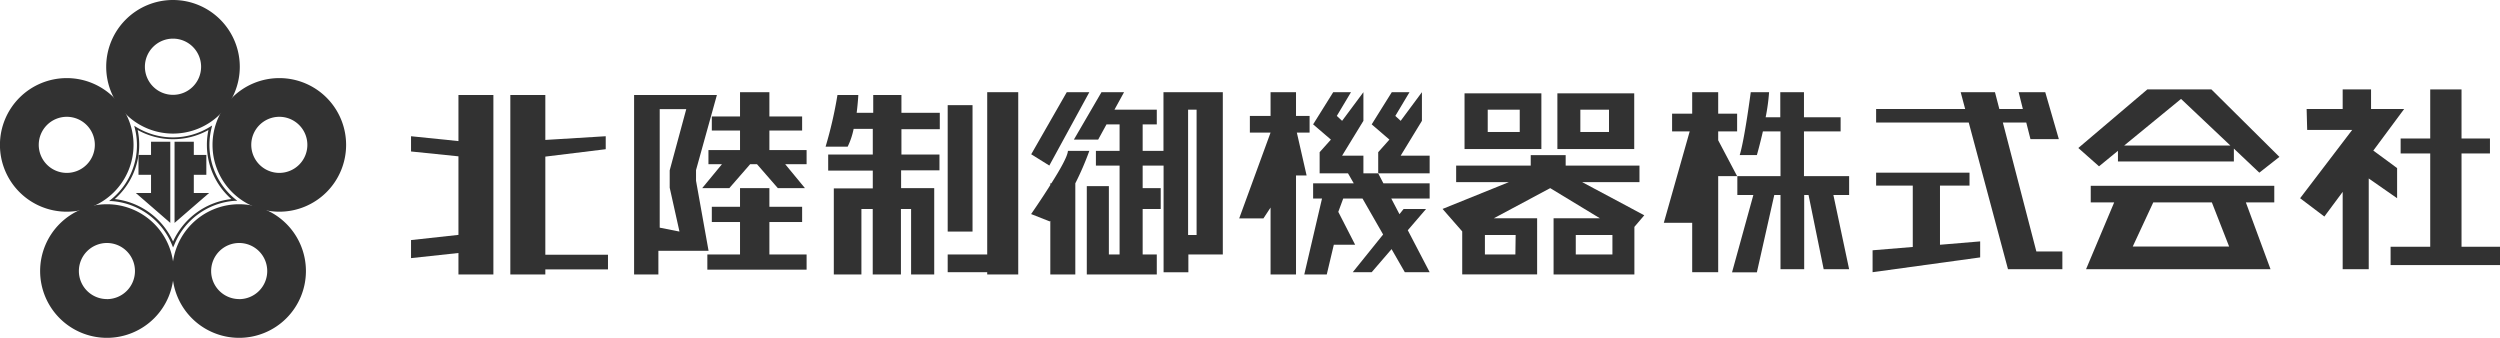 <svg xmlns="http://www.w3.org/2000/svg" width="452.89" height="61.2" viewBox="0 0 452.89 61.2">
  <defs>
    <style>
      .cls-1 {
        fill: #323232;
      }

      .cls-2 {
        fill: none;
      }
    </style>
  </defs>
  <g id="レイヤー_2" data-name="レイヤー 2">
    <g id="レイヤー_1-2" data-name="レイヤー 1">
      <g>
        <g>
          <g>
            <polygon class="cls-1" points="83.05 25.56 74.46 24.68 74.46 27.44 83.05 28.32 83.05 42.55 74.46 43.49 74.46 46.76 83.05 45.83 83.05 49.72 89.38 49.72 89.38 17.21 83.05 17.21 83.05 25.56"/>
            <polygon class="cls-1" points="110.14 46.15 98.79 46.15 98.79 28.37 109.73 27.03 109.73 24.68 98.79 25.35 98.79 17.21 92.45 17.21 92.45 49.72 98.79 49.72 98.79 48.8 110.14 48.8 110.14 46.15"/>
          </g>
          <g>
            <path class="cls-1" d="M126.09,32.75V30.81l3.78-13.6h-15V49.72h4.4V45.43h9.09Zm-3,9.2-3.58-.71V19.77h4.81l-3,11.09V34Z"/>
            <polygon class="cls-1" points="139.38 27.18 139.38 23.65 145.31 23.65 145.31 21.1 139.38 21.1 139.38 16.7 134.06 16.7 134.06 21.1 128.95 21.1 128.95 23.65 134.06 23.65 134.06 27.18 128.34 27.18 128.34 29.74 130.79 29.74 127.21 34.08 132.12 34.08 135.9 29.74 137.13 29.74 140.91 34.08 145.82 34.08 142.24 29.74 146.12 29.74 146.12 27.18 139.38 27.18"/>
            <polygon class="cls-1" points="139.38 40.22 145.31 40.22 145.31 37.46 139.38 37.46 139.38 34.08 134.06 34.08 134.06 37.46 128.95 37.46 128.95 40.22 134.06 40.22 134.06 46.1 128.14 46.1 128.14 48.85 146.12 48.85 146.12 46.1 139.38 46.1 139.38 40.22"/>
          </g>
          <g>
            <path class="cls-1" d="M163.3,17.21h-5.11v3.22h-3c.23-1.8.3-3.22.3-3.22h-3.78a75.1,75.1,0,0,1-2.15,9.36h4a13.2,13.2,0,0,0,1.08-3.22h3.47V28h-8.08v2.91h8.08v3.22h-7.06V49.72h5V37.86h2.05V49.72h5.11V37.86h1.84V49.72h4.19V34.08h-6V30.86h6.95V28H163.3v-4.6h6.95V20.43H163.3Z"/>
            <rect class="cls-1" x="171.68" y="19.05" width="4.5" height="22.9"/>
            <polygon class="cls-1" points="178.84 16.7 178.84 46.1 171.68 46.1 171.68 49.31 178.84 49.31 178.84 49.72 184.46 49.72 184.46 49.31 184.46 46.1 184.46 16.7 178.84 16.7"/>
          </g>
          <g>
            <polygon class="cls-1" points="197.34 16.7 193.25 16.7 186.81 27.95 190.09 29.99 197.34 16.7"/>
            <path class="cls-1" d="M197.34,27.33h-3.88c-.05,1-1.46,3.45-3,5.88h-.19v.31c-1.71,2.73-3.48,5.26-3.48,5.26l3.38,1.33.1-.1v9.71h4.53V33.21h0A52.69,52.69,0,0,0,197.34,27.33Z"/>
            <path class="cls-1" d="M216.77,16.7h-6V27.33H207v-4.8h2.56V19.87h-7.67l1.74-3.17h-4.09l-5,8.59h4.4l1.51-2.76h2.37v4.8h-4.29V30h4.29V46.1h-1.94V33.72h-4v16h12.68V46.1H207V37.86h3.27V34.08H207V30h3.79V49.32h4.49V46.1h6.24V16.7Zm0,25.87h-1.54V19.87h1.54Z"/>
          </g>
          <g>
            <polygon class="cls-1" points="237.24 21 234.78 21 234.78 16.7 230.17 16.7 230.17 21 226.42 21 226.42 24.02 230.17 24.02 230.17 24.02 224.49 39.56 228.88 39.56 230.17 37.6 230.17 49.72 234.78 49.72 234.78 31.79 236.7 31.79 234.93 24.02 237.24 24.02 237.24 21"/>
            <polygon class="cls-1" points="258.99 28.2 253.74 28.2 257.59 21.89 257.59 16.7 253.74 21.89 252.77 21 255.34 16.7 252.13 16.7 248.49 22.53 251.7 25.29 249.67 27.57 249.67 31.4 258.99 31.4 258.99 28.2"/>
            <polygon class="cls-1" points="246.99 31.4 246.99 28.2 243.13 28.2 246.99 21.89 246.99 16.7 243.13 21.89 242.17 21 244.74 16.7 241.52 16.7 237.88 22.53 241.1 25.29 239.06 27.57 239.06 31.4 244.2 31.4 245.24 33.21 237.88 33.21 237.88 35.97 239.49 35.97 236.28 49.72 240.35 49.72 241.63 44.33 245.49 44.33 242.44 38.38 243.33 35.97 246.83 35.97 250.56 42.48 245.06 49.31 248.49 49.31 252.09 45.13 254.49 49.31 258.99 49.31 255.03 41.71 258.34 37.86 254.27 37.86 253.52 38.8 252.04 35.97 258.99 35.97 258.99 33.21 250.61 33.21 249.67 31.4 246.99 31.4"/>
          </g>
          <path class="cls-1" d="M265.31,16.91V27h13.92V16.91Zm10,7h-5.8V19.87h5.8Z"/>
          <path class="cls-1" d="M282.13,16.91V27h13.92V16.91Zm9.35,7h-5.19V19.87h5.19Z"/>
          <path class="cls-1" d="M297.87,39l-11.24-6H297V30H283.63v-1.9H277.3V30H263.79v3h9.54l-12,4.85,3.56,4.07v7.79h13.57V39.54h-7.84l10.21-5.46,9,5.46h-8.39V49.72h14.64V41.1ZM274.52,46.1H269V42.57h5.57Zm17.58,0h-6.64V42.57h6.64Z"/>
          <g>
            <polygon class="cls-1" points="311.26 23.8 314.69 23.8 314.69 20.59 311.26 20.59 311.26 16.7 306.55 16.7 306.55 20.59 302.91 20.59 302.91 23.8 306.1 23.8 301.41 40.36 306.55 40.36 306.55 49.31 311.26 49.31 311.26 31.91 314.69 31.91 311.26 25.41 311.26 23.8"/>
            <path class="cls-1" d="M326.8,23.8h6.64V21.24H326.8V16.7h-4.29v4.54h-2.65a36.27,36.27,0,0,0,.62-4.54h-3.32s-1.11,8.52-2,11.39h3.11s.54-1.88,1.09-4.29h3.19v8.11h-7.82v3.42h2.9l-3.86,14h4.5l3.15-14h1.13V48.77h4.29V35.33h.79l2.74,13.44h4.61l-2.85-13.44h2.85V31.91H326.8Z"/>
            <polygon class="cls-1" points="362.83 22.2 367.07 22.2 367.83 25.2 372.97 25.2 370.51 16.7 365.69 16.7 366.45 19.74 362.19 19.74 361.4 16.7 355.19 16.7 356 19.74 339.87 19.74 339.87 22.2 356.65 22.2 363.76 48.77 373.61 48.77 373.61 45.56 368.9 45.56 362.83 22.2"/>
            <polygon class="cls-1" points="351.44 33.62 356.79 33.62 356.79 31.28 339.87 31.28 339.87 33.62 346.51 33.62 346.51 44.74 339.23 45.34 339.23 49.31 358.72 46.63 358.72 43.73 351.44 44.34 351.44 33.62"/>
            <path class="cls-1" d="M389,16.2,376.5,26.81l3.75,3.32,3.43-2.81v1.93h21V26.92l4.61,4.36,3.64-2.86L400.61,16.2Zm-4.19,10.16,10.3-8.44,8.93,8.44Z"/>
            <path class="cls-1" d="M378.75,36.66H383L377.9,48.77h33.42l-4.47-12.11H412v-3H378.75Zm11.33,0h10.61l3.13,8H386.36Z"/>
            <polygon class="cls-1" points="434.25 30.45 429.94 27.28 435.53 19.74 429.53 19.74 429.53 16.2 424.39 16.2 424.39 19.74 417.86 19.74 417.96 23.54 426.11 23.54 416.68 35.91 421.07 39.23 424.39 34.76 424.39 48.77 429.11 48.77 429.11 32.33 434.25 35.91 434.25 30.45"/>
            <polygon class="cls-1" points="445.92 44.7 445.92 27.8 451.07 27.8 451.07 25.09 445.92 25.09 445.92 16.2 440.25 16.2 440.25 25.09 434.89 25.09 434.89 27.8 440.25 27.8 440.25 44.7 433.07 44.7 433.07 48.02 452.89 48.02 452.89 44.7 445.92 44.7"/>
          </g>
        </g>
        <g>
          <g>
            <g>
              <g>
                <path class="cls-1" d="M31.35,0A12.1,12.1,0,1,0,43.44,12.09,12.1,12.1,0,0,0,31.35,0Zm0,17.18a5.09,5.09,0,1,1,5.08-5.09A5.08,5.08,0,0,1,31.35,17.18Z"/>
                <path class="cls-1" d="M12.09,14.15a12.1,12.1,0,1,0,12.1,12.09A12.09,12.09,0,0,0,12.09,14.15Zm0,17.17a5.08,5.08,0,1,1,5.09-5.08A5.08,5.08,0,0,1,12.09,31.32Z"/>
                <path class="cls-1" d="M19.37,37a12.1,12.1,0,1,0,12.1,12.1A12.09,12.09,0,0,0,19.37,37Zm0,17.18a5.08,5.08,0,1,1,5.08-5.08A5.09,5.09,0,0,1,19.37,54.19Z"/>
                <path class="cls-1" d="M43.33,37a12.1,12.1,0,1,0,12.09,12.1A12.1,12.1,0,0,0,43.33,37Zm0,17.18a5.08,5.08,0,1,1,5.08-5.08A5.08,5.08,0,0,1,43.33,54.19Z"/>
              </g>
              <polygon class="cls-1" points="25.09 28.07 27.36 28.07 27.36 25.68 30.85 25.68 30.85 40.38 24.6 34.96 27.36 34.96 27.36 31.67 25.09 31.67 25.09 28.07"/>
              <polygon class="cls-1" points="37.38 28.07 35.11 28.07 35.11 25.68 31.62 25.68 31.62 40.38 37.88 34.96 35.11 34.96 35.11 31.67 37.38 31.67 37.38 28.07"/>
            </g>
            <path class="cls-1" d="M50.6,14.15A12.1,12.1,0,1,0,62.7,26.24,12.09,12.09,0,0,0,50.6,14.15Zm0,17.17a5.08,5.08,0,1,1,5.08-5.08A5.08,5.08,0,0,1,50.6,31.32Z"/>
          </g>
          <path class="cls-2" d="M22.84,20.69a12.09,12.09,0,0,1-5.66,16.52A12.09,12.09,0,0,1,31.35,47.44,12.09,12.09,0,0,1,45.52,37.21a12.09,12.09,0,0,1-5.66-16.52,12.1,12.1,0,0,1-17,0Z"/>
          <path class="cls-1" d="M31.35,44.83l-.19-.47a12.8,12.8,0,0,0-10.89-7.93l-.51,0,.4-.33a12.69,12.69,0,0,0,4.65-9.82,12.86,12.86,0,0,0-.37-3l-.12-.49.42.26A12.72,12.72,0,0,0,38,23l.43-.26-.12.49a12.86,12.86,0,0,0-.37,3,12.69,12.69,0,0,0,4.65,9.82l.4.33-.51,0a12.8,12.8,0,0,0-10.89,7.93ZM20.79,36.06a13.26,13.26,0,0,1,10.56,7.69,13.26,13.26,0,0,1,10.56-7.69,13.09,13.09,0,0,1-4.43-9.82,12.73,12.73,0,0,1,.28-2.69,13.14,13.14,0,0,1-12.82,0,12.73,12.73,0,0,1,.28,2.69A13.09,13.09,0,0,1,20.79,36.06Z"/>
        </g>
      </g>
    </g>
  </g>
</svg>
